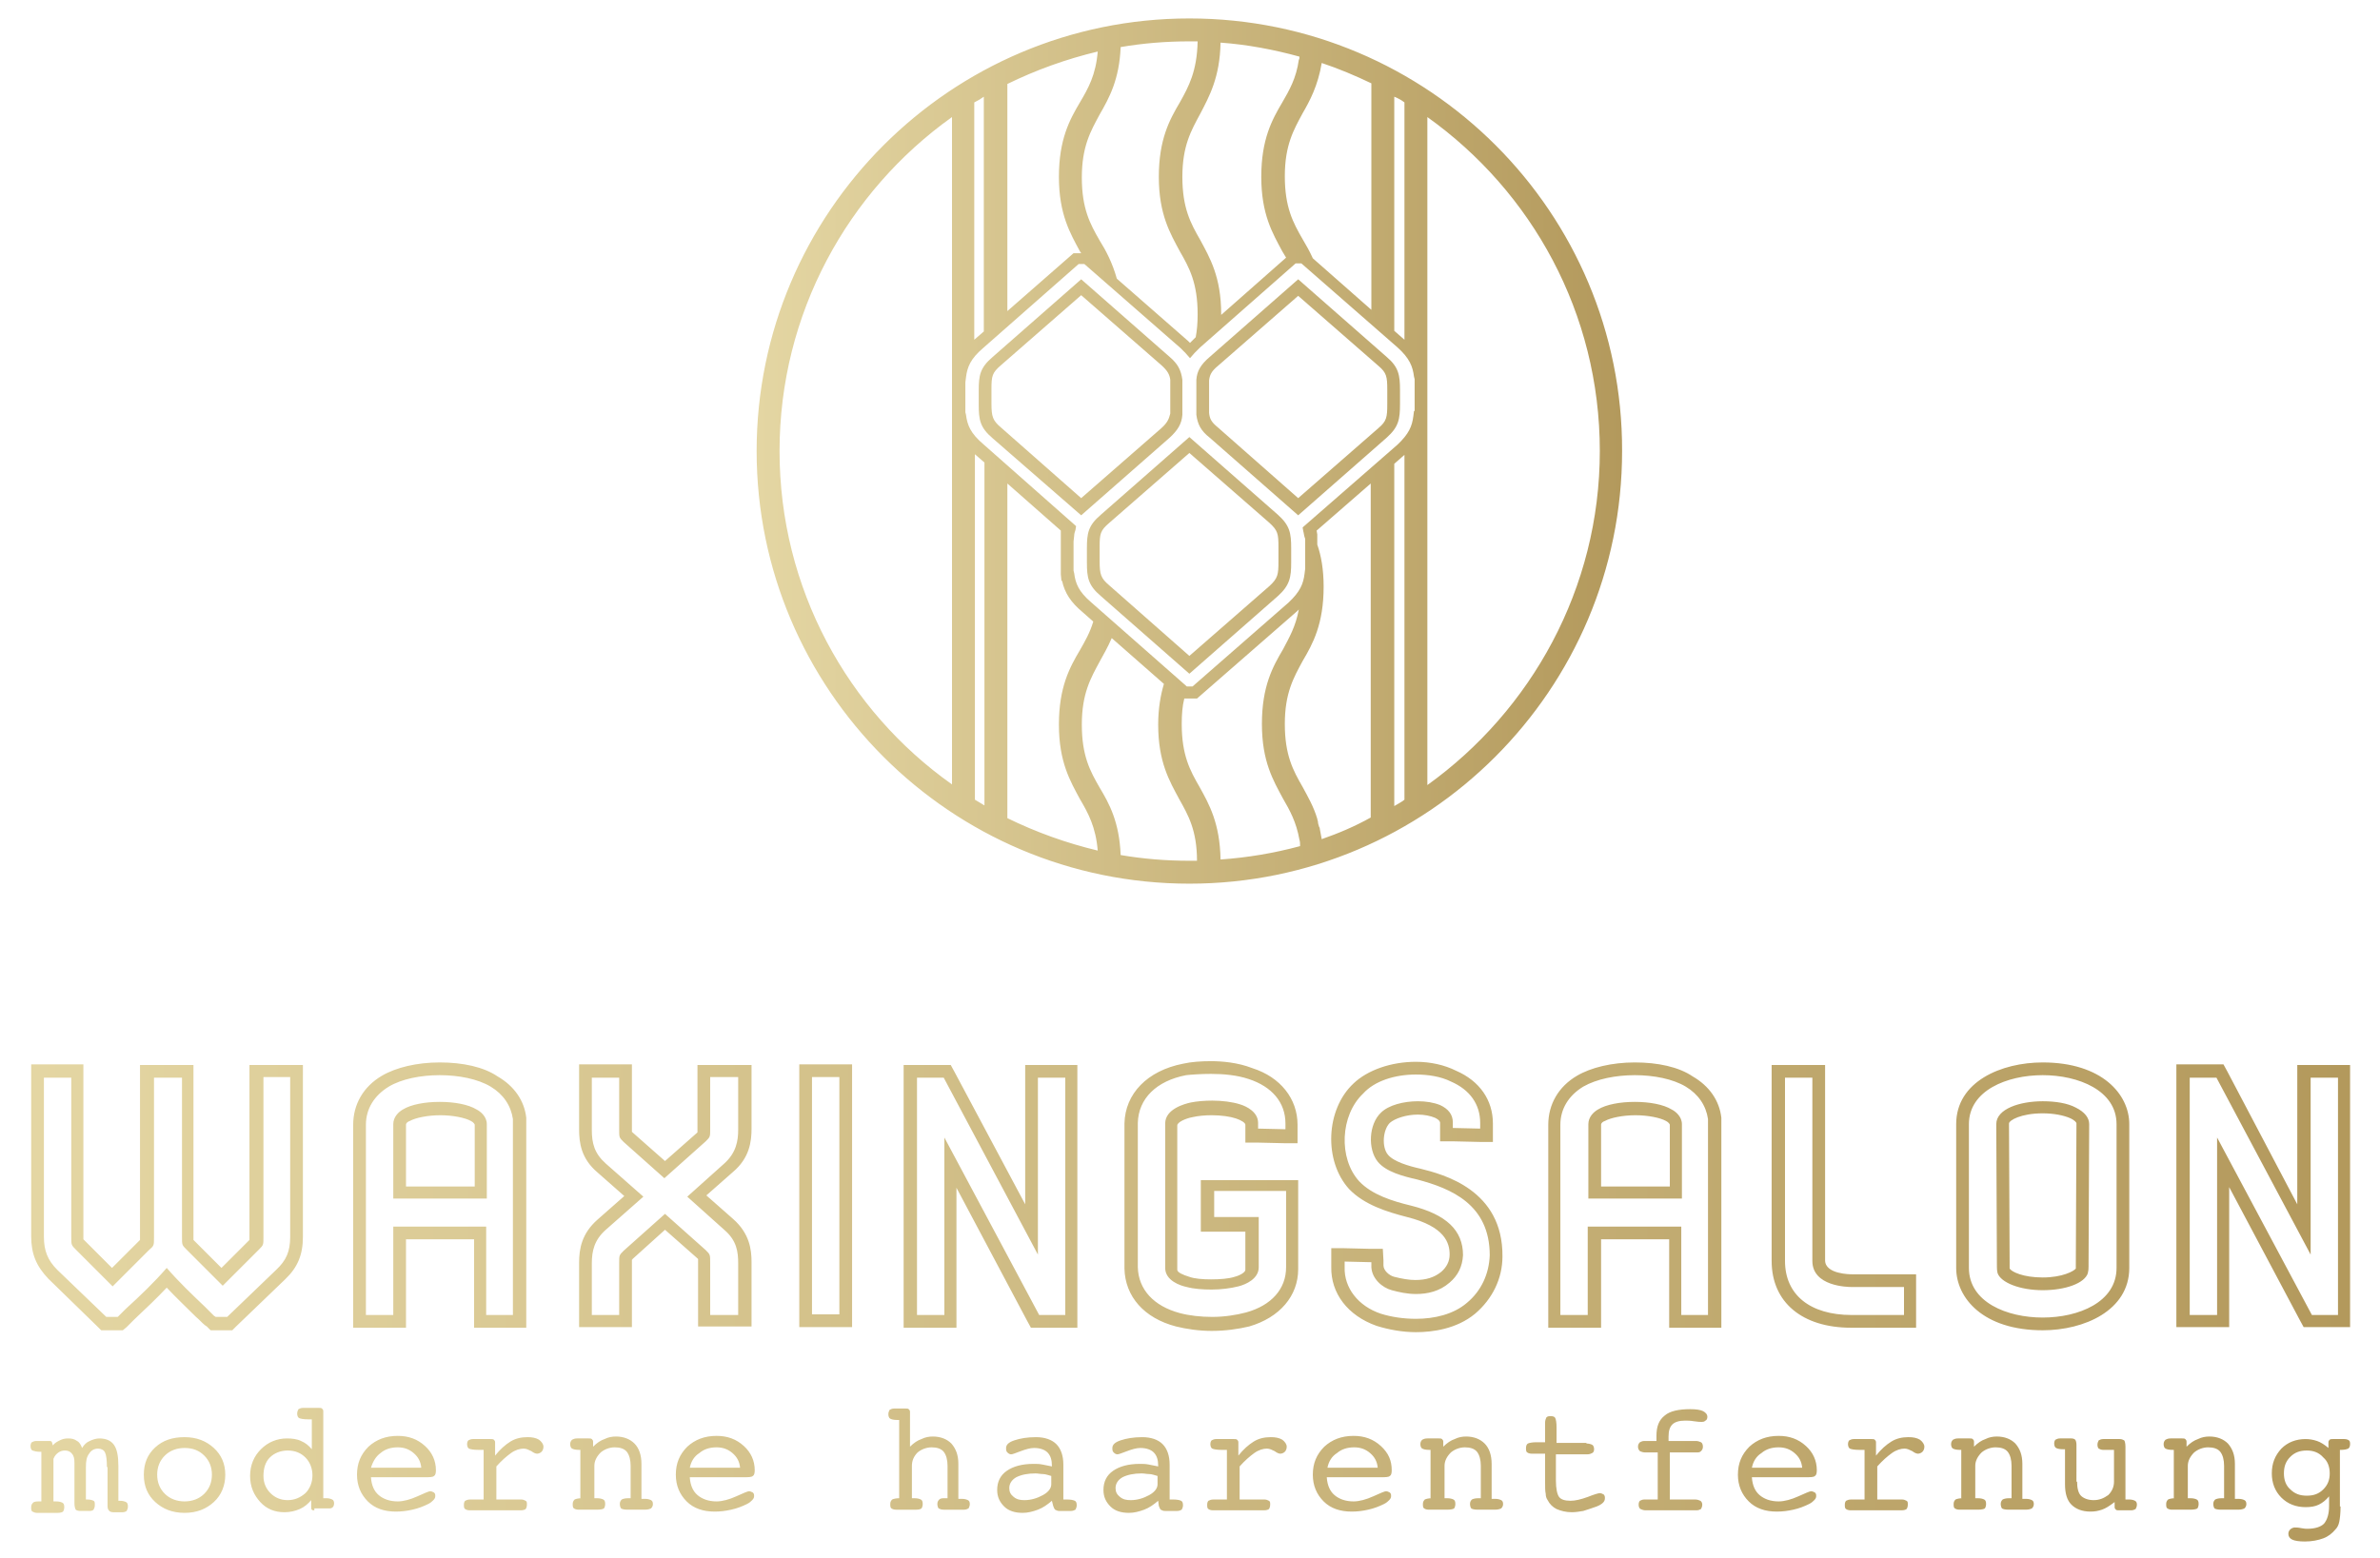 <?xml version="1.0" encoding="utf-8"?>
<!-- Generator: Adobe Illustrator 22.0.1, SVG Export Plug-In . SVG Version: 6.00 Build 0)  -->
<svg version="1.1" id="Ebene_1" xmlns="http://www.w3.org/2000/svg" xmlns:xlink="http://www.w3.org/1999/xlink" x="0px" y="0px"
	 viewBox="0 0 374 244.9" style="enable-background:new 0 0 374 244.9;" xml:space="preserve">
<style type="text/css">
	.st0{fill:url(#SVGID_1_);}
	.st1{fill:url(#SVGID_2_);}
	.st2{fill:none;}
	.st3{fill:url(#SVGID_3_);}
	.st4{fill:url(#SVGID_4_);}
	.st5{fill:url(#SVGID_5_);}
	.st6{fill:url(#SVGID_6_);}
</style>
<g>
	<g>
		<linearGradient id="SVGID_1_" gradientUnits="userSpaceOnUse" x1="4.896" y1="187.992" x2="369.35" y2="187.992">
			<stop  offset="0" style="stop-color:#E4D6A3"/>
			<stop  offset="1" style="stop-color:#B3995C"/>
		</linearGradient>
		<path class="st0" d="M190.3,168.8c2,0,4.1,0.2,5.9,0.8c3.7,1.2,5.8,3.7,5.8,7v0.9l-4.3-0.1v-0.9c0-1.7-1.8-2.6-2.8-2.9
			c-1.2-0.4-2.9-0.6-4.4-0.6c-1.2,0-2.4,0.1-3.4,0.3c-0.9,0.2-4,1-4,3.3v22.7c0,2,2.4,2.8,3.4,3c1.1,0.3,2.5,0.4,3.9,0.4
			c1.5,0,3-0.2,4.2-0.5c1.2-0.3,3.2-1.2,3.2-3v-7.9h-7v-4.1h11.3v12c0,3.4-2.3,6-6.3,7.1c-1.5,0.4-3.4,0.7-5.3,0.7
			c-1.8,0-3.6-0.2-5.1-0.6c-4.1-1.1-6.5-3.7-6.6-7.2v-22.7c0.1-3.8,2.9-6.6,7.6-7.5C187.3,168.9,188.8,168.8,190.3,168.8
			 M222.5,168.9c1.9,0,3.9,0.3,5.5,1.1c3,1.3,4.6,3.6,4.6,6.5l0,0.9l-4.3-0.1l0-0.9c0-1.2-0.7-2.1-2-2.7c-1-0.4-2.2-0.6-3.5-0.6
			c-2.2,0-4.6,0.6-5.8,1.8c-1.9,1.8-2.1,5.7-0.5,7.7c1.3,1.6,4,2.3,6.2,2.8c5.3,1.4,11.4,3.9,11.4,11.9c-0.1,2.9-1.3,5.6-3.6,7.5
			c-2.1,1.8-5.1,2.5-8,2.5c-2,0-3.9-0.3-5.5-0.8c-3.6-1.2-5.8-4.1-5.7-7.3l0-0.9l4.2,0.1l0,0.8c0.1,1.8,1.7,3.2,3.2,3.6
			c1.1,0.3,2.4,0.6,3.8,0.6c1.8,0,3.7-0.4,5.3-1.8c1.3-1.1,2-2.5,2.1-4.3c0-3.9-2.6-6.4-8.2-7.8c-2.9-0.7-6.1-1.7-8.1-3.8
			c-3.3-3.6-3-10.4,0.6-13.8C216,169.9,219.2,168.9,222.5,168.9 M321,169c5.6,0,11.6,2.4,11.6,7.7v22.6c0,5.4-6,7.8-11.6,7.8
			s-11.6-2.4-11.6-7.8v-22.6C309.4,171.4,315.4,169,321,169 M321,202.8c3.6,0,6.6-1.1,7.1-2.7l0-0.1c0,0,0,0,0,0l0,0c0,0,0,0,0,0
			c0,0,0.1-0.2,0.1-0.9v0l0.1-22.4c0-1-0.7-1.9-2.1-2.6c-1.3-0.7-3.2-1-5.2-1c-3.6,0-7.3,1.2-7.3,3.6l0.1,22.4c0,0.7,0.1,0.9,0.1,1
			C314.4,201.6,317.4,202.8,321,202.8 M256.9,169c3,0,6,0.6,8,1.8c2,1.2,3.2,3,3.5,5.1h0v30.8h-4.2v-13.9h-14.7v13.9h-4.3v-29.9
			c0-2.5,1.3-4.6,3.6-6C250.9,169.6,253.9,169,256.9,169 M249.6,188.4h14.7v-11.7c0-1.2-1-2-1.6-2.3c-1.3-0.8-3.5-1.2-5.8-1.2
			c-2.3,0-4.5,0.4-5.8,1.2c-0.7,0.4-1.5,1.2-1.5,2.3V188.4 M69.1,169c3,0,6,0.6,8,1.8c2,1.2,3.2,3,3.5,5.1h0v30.8h-4.2v-13.9H61.8
			v13.9h-4.3v-29.9c0-2.5,1.3-4.6,3.6-6C63.1,169.6,66.1,169,69.1,169 M61.8,188.4h14.7v-11.7c0-1.2-1-2-1.6-2.3
			c-1.3-0.8-3.5-1.2-5.8-1.2c-2.3,0-4.5,0.4-5.8,1.2c-0.7,0.4-1.5,1.2-1.5,2.3V188.4 M131.9,169.3v37.3h-4.3v-37.3H131.9
			 M367.4,169.4v37.3h-4.1l-14.9-27.9v27.9h-4.3v-37.3h4.2l14.8,27.8v-27.8H367.4 M284.8,169.4v28.8c0,4,5.5,4.1,6.2,4.1h8.2v4.4
			H291c-6.6,0-10.5-3.2-10.5-8.5v-28.8H284.8 M167.4,169.4v37.3h-4.1l-14.9-27.9v27.9h-4.3v-37.3h4.2l14.8,27.8v-27.8H167.4
			 M116,169.4v8.2c0,1.7-0.3,3.6-2.2,5.3l-5.8,5.2l5.8,5.2c2,1.7,2.2,3.5,2.2,5.3v8.1h-4.4v-8.2c0-1.3,0-1.3-0.7-2l-6.4-5.7
			l-6.5,5.8c-0.7,0.7-0.7,0.7-0.7,1.9v8.2h-4.3v-8.1c0-2,0.4-3.7,2.2-5.3l5.9-5.2l-5.9-5.2c-1.8-1.6-2.2-3.2-2.2-5.3v-8.2h4.3v8.2
			c0,1.2,0,1.2,0.7,1.9l6.4,5.7l6.5-5.8c0.7-0.7,0.7-0.7,0.7-1.9v-8.2H116 M45.6,169.4v25c0,2.3-0.6,3.7-2.2,5.2l-7.7,7.4h-1.8
			l-0.3-0.2c-0.5-0.5-0.9-0.9-1.4-1.4c-2-1.9-4.1-3.9-6-6.1c-2,2.3-4.2,4.4-6.5,6.5l-1.2,1.2h-1.8L9,199.6c-1.5-1.5-2.1-3-2.1-5.2
			v-25h4.3v25.1c0,1.2,0,1.2,0.8,2l5.7,5.7l5.7-5.7c0.8-0.7,0.8-0.7,0.8-2v-25.1h4.4v25c0,1.3,0,1.3,0.7,2l5.7,5.7l5.7-5.7
			c0.7-0.7,0.7-0.7,0.7-2v-25.1H45.6 M190.3,166.8c-1.5,0-3.1,0.1-4.4,0.4c-5.6,1.1-9.1,4.7-9.2,9.4l0,22.8c0.1,4.4,3.1,7.8,8.1,9.1
			c1.6,0.4,3.6,0.7,5.6,0.7c2.2,0,4.2-0.3,5.9-0.7c4.8-1.4,7.7-4.8,7.7-9v-12v-2h-2h-11.3h-2v2v4.1v2h2h5v6c0,0.4-0.9,0.9-1.7,1.1
			c-0.9,0.3-2.3,0.4-3.7,0.4c-1.3,0-2.6-0.1-3.4-0.4l0,0l0,0c-1-0.3-1.9-0.7-1.9-1.1v-22.7c0-0.5,1.3-1.1,2.4-1.3
			c0.9-0.2,1.9-0.3,3-0.3c1.5,0,2.9,0.2,3.8,0.5c0.9,0.3,1.5,0.7,1.5,1v0.9v1.9l1.9,0l4.3,0.1l2,0v-2v-0.9c0-4.1-2.7-7.5-7.1-8.9
			C194.5,167,192,166.8,190.3,166.8L190.3,166.8z M222.5,166.9c-3.9,0-7.6,1.3-9.8,3.4c-4.4,4.1-4.7,12.2-0.7,16.6
			c2.4,2.5,6,3.6,9.1,4.4c6,1.5,6.7,4.1,6.7,5.9c0,1.1-0.5,2-1.3,2.7c-1.1,0.9-2.4,1.3-4.1,1.3c-1,0-2.1-0.2-3.3-0.5
			c-0.8-0.2-1.7-1-1.7-1.8l0-0.8l-0.1-1.8l-1.9,0l-4.2-0.1l-2,0l0,2l0,0.9c-0.1,4.2,2.6,7.7,7.1,9.3c1.9,0.6,4.1,1,6.2,1
			c2.6,0,6.4-0.5,9.3-2.9c2.7-2.3,4.3-5.5,4.3-9c0.1-10.5-9.3-12.9-12.9-13.8c-1.8-0.4-4.2-1.1-5.1-2.2c-1-1.2-0.8-3.9,0.3-5
			c0.8-0.7,2.6-1.3,4.4-1.3c1,0,2,0.2,2.7,0.5c0.8,0.4,0.8,0.7,0.8,0.8l0,0.9l0,2l2,0l4.3,0.1l2,0l0-2l0-0.9c0-3.7-2.1-6.7-5.8-8.3
			C227,167.4,224.8,166.9,222.5,166.9L222.5,166.9z M321,167c-6.5,0-13.6,3-13.6,9.7v22.6c0,4.7,4.2,9.8,13.6,9.8
			c6.5,0,13.6-3.1,13.6-9.8v-22.6C334.6,172,330.3,167,321,167L321,167z M315.8,199.4c0-0.1,0-0.2,0-0.4l-0.1-22.4
			c0-0.5,1.9-1.6,5.3-1.6c1.7,0,3.3,0.3,4.4,0.8c0.6,0.3,0.9,0.6,0.9,0.8l-0.1,22.4c0,0.2,0,0.3,0,0.4c-0.3,0.4-2.1,1.4-5.2,1.4
			C317.9,200.8,316.1,199.9,315.8,199.4L315.8,199.4z M256.9,167L256.9,167c-3.6,0-6.9,0.8-9.1,2.1c-2.9,1.7-4.5,4.5-4.5,7.7v29.9v2
			h2h4.3h2v-2v-11.9h10.7v11.9v2h2h4.2h2v-2v-30.8v-0.1l0-0.1c-0.3-2.7-1.9-5-4.5-6.5C263.8,167.7,260.5,167,256.9,167L256.9,167z
			 M251.6,186.5v-9.7c0-0.3,0.3-0.5,0.6-0.6c0.9-0.5,2.8-0.9,4.8-0.9c2,0,3.9,0.4,4.8,0.9c0.4,0.2,0.6,0.5,0.6,0.6v9.7H251.6
			L251.6,186.5z M69.1,167L69.1,167c-3.6,0-6.9,0.8-9.1,2.1c-2.9,1.7-4.5,4.5-4.5,7.7v29.9v2h2h4.3h2v-2v-11.9h10.7v11.9v2h2h4.2h2
			v-2v-30.8v-0.1l0-0.1c-0.3-2.7-1.9-5-4.5-6.5C76,167.7,72.7,167,69.1,167L69.1,167z M63.8,186.5v-9.7c0-0.3,0.3-0.5,0.6-0.6
			c0.9-0.5,2.8-0.9,4.8-0.9c2,0,3.9,0.4,4.8,0.9c0.4,0.2,0.6,0.5,0.6,0.6v9.7H63.8L63.8,186.5z M133.9,167.3h-2h-4.3h-2v2v37.3v2h2
			h4.3h2v-2v-37.3V167.3L133.9,167.3z M369.3,167.4h-2h-4.3h-2v2v19.9L350,168.4l-0.6-1.1h-1.2h-4.2h-2v2v37.3v2h2h4.3h2v-2v-20
			l11.1,20.9l0.6,1.1h1.2h4.1h2v-2v-37.3V167.4L369.3,167.4z M286.8,167.4h-2h-4.4h-2v2v28.8c0,6.5,4.8,10.5,12.5,10.5h8.2h2v-2
			v-4.4v-2h-2H291c-0.2,0-4.2,0-4.2-2.2v-28.8V167.4L286.8,167.4z M169.4,167.4h-2h-4.3h-2v2v19.9l-11.1-20.8l-0.6-1.1h-1.2h-4.2h-2
			v2v37.3v2h2h4.3h2v-2v-20l11.1,20.9l0.6,1.1h1.2h4.1h2v-2v-37.3V167.4L169.4,167.4z M118,167.4h-2h-4.4h-2v2v8.2
			c0,0.1,0,0.3,0,0.4c0,0,0,0,0,0l-5.1,4.5l-5.1-4.5c0,0-0.1-0.1-0.1-0.1c0-0.1,0-0.3,0-0.4v-8.2v-2h-2h-4.3h-2v2v8.2
			c0,2.1,0.3,4.6,2.9,6.8l4.2,3.7l-4.2,3.7c-2.5,2.2-2.9,4.6-2.9,6.8v8.1v2h2h4.3h2v-2v-8.2c0-0.1,0-0.3,0-0.4c0,0,0.1,0,0.1-0.1
			l5.1-4.6l5.1,4.5c0,0,0.1,0.1,0.1,0.1c0,0.1,0,0.3,0,0.4v8.2v2h2h4.4h2v-2v-8.1c0-2-0.3-4.5-2.9-6.8l-4.2-3.7l4.2-3.7
			c2.6-2.2,2.9-4.8,2.9-6.8v-8.2V167.4L118,167.4z M47.6,167.4h-2h-4.4h-2v2v25.1c0,0.1,0,0.3,0,0.4c0,0-0.1,0.1-0.1,0.1l-4.3,4.3
			l-4.3-4.3c0,0-0.1-0.1-0.1-0.1c0-0.1,0-0.3,0-0.5v-25v-2h-2h-4.4h-2v2v25.1c0,0.1,0,0.3,0,0.4c0,0-0.1,0.1-0.1,0.1l0,0l0,0
			l-4.3,4.3l-4.3-4.3c0,0-0.1-0.1-0.2-0.2c0-0.1,0-0.3,0-0.4v-25.1v-2h-2H6.9h-2v2v25c0,2.8,0.8,4.7,2.7,6.7l7.7,7.5l0.6,0.6h0.8
			h1.8h0.8l0.6-0.5l1.2-1.2c1.8-1.7,3.5-3.3,5.1-5c1.5,1.6,3.1,3.1,4.6,4.6c0.5,0.4,0.9,0.9,1.4,1.3l0.3,0.2l0.6,0.6h0.8h1.8h0.8
			l0.6-0.6l7.7-7.4c2-1.9,2.8-3.9,2.8-6.7v-25V167.4L47.6,167.4z"/>
	</g>
	<linearGradient id="SVGID_2_" gradientUnits="userSpaceOnUse" x1="4.83" y1="231.869" x2="369.415" y2="231.869">
		<stop  offset="0" style="stop-color:#E4D6A3"/>
		<stop  offset="1" style="stop-color:#B3995C"/>
	</linearGradient>
	<path class="st1" d="M16.8,230.6c0-1.1-0.1-1.9-0.3-2.3c-0.2-0.4-0.6-0.6-1.1-0.6c-0.6,0-1.1,0.3-1.4,0.8c-0.4,0.5-0.5,1.2-0.5,2.1
		v5.1h0.2c0.5,0,0.8,0.1,1,0.2c0.2,0.1,0.2,0.3,0.2,0.7c0,0.3-0.1,0.5-0.2,0.7c-0.1,0.1-0.3,0.2-0.6,0.2h-1.5
		c-0.3,0-0.6-0.1-0.7-0.2c-0.1-0.2-0.2-0.5-0.2-1v-0.4v-5.1v-0.9c0-0.6-0.1-1.1-0.4-1.4c-0.3-0.4-0.7-0.5-1.1-0.5
		c-0.4,0-0.7,0.1-1,0.3c-0.3,0.2-0.6,0.5-0.8,1v6.7h0.4c0.5,0,0.8,0.1,1,0.2c0.2,0.1,0.3,0.3,0.3,0.7c0,0.3-0.1,0.6-0.2,0.7
		c-0.1,0.1-0.4,0.2-0.8,0.2H5.8c-0.3,0-0.5-0.1-0.7-0.2c-0.2-0.1-0.2-0.4-0.2-0.7c0-0.3,0.1-0.5,0.3-0.7s0.6-0.2,1.1-0.2h0.2v-7.8
		H6.3c-0.6,0-0.9-0.1-1.2-0.2c-0.2-0.1-0.3-0.4-0.3-0.7c0-0.3,0.1-0.5,0.2-0.6c0.2-0.1,0.4-0.2,0.7-0.2h1.9c0.3,0,0.4,0,0.5,0.1
		c0.1,0.1,0.1,0.3,0.2,0.6c0.3-0.4,0.7-0.6,1.1-0.8c0.4-0.2,0.8-0.3,1.3-0.3c0.6,0,1,0.1,1.4,0.4c0.4,0.2,0.6,0.6,0.8,1.1
		c0.3-0.5,0.7-0.9,1.2-1.1c0.4-0.2,1-0.4,1.5-0.4c1,0,1.8,0.3,2.3,1c0.5,0.7,0.7,1.8,0.7,3.3v5.5h0.2c0.5,0,0.8,0.1,1,0.2
		c0.2,0.1,0.3,0.3,0.3,0.7c0,0.3-0.1,0.5-0.2,0.7c-0.1,0.1-0.4,0.2-0.6,0.2h-1.5c-0.3,0-0.6-0.1-0.7-0.3c-0.2-0.2-0.2-0.5-0.2-0.9
		V230.6z M35.4,231.8c0,1.7-0.6,3.2-1.8,4.3s-2.7,1.7-4.6,1.7c-1.9,0-3.4-0.6-4.6-1.7c-1.2-1.1-1.8-2.5-1.8-4.3s0.6-3.2,1.8-4.3
		c1.2-1.1,2.7-1.6,4.6-1.6c1.9,0,3.4,0.6,4.6,1.7S35.4,230.1,35.4,231.8z M29,236c1.2,0,2.3-0.4,3.1-1.2c0.8-0.8,1.2-1.8,1.2-3
		c0-1.2-0.4-2.2-1.2-3c-0.8-0.8-1.8-1.2-3.1-1.2c-1.2,0-2.3,0.4-3.1,1.2c-0.8,0.8-1.2,1.8-1.2,3c0,1.2,0.4,2.2,1.2,3
		C26.7,235.6,27.8,236,29,236z M49.4,237.4c-0.2,0-0.3,0-0.4-0.1c-0.1-0.1-0.1-0.2-0.1-0.5v-1c-0.5,0.6-1.1,1.1-1.8,1.4
		c-0.7,0.3-1.5,0.5-2.4,0.5c-1.5,0-2.8-0.5-3.8-1.6c-1-1.1-1.6-2.4-1.6-4.1c0-1.7,0.6-3.1,1.7-4.2c1.1-1.1,2.5-1.7,4.1-1.7
		c0.8,0,1.6,0.1,2.2,0.4c0.7,0.3,1.2,0.7,1.7,1.3v-4.7h-0.6c-0.7,0-1.2-0.1-1.4-0.2c-0.2-0.1-0.3-0.4-0.3-0.7c0-0.3,0.1-0.5,0.2-0.7
		c0.2-0.1,0.4-0.2,0.7-0.2h2.5c0.2,0,0.4,0,0.5,0.1c0.1,0.1,0.2,0.2,0.2,0.4v13.7h0.5c0.4,0,0.7,0.1,0.9,0.2s0.3,0.3,0.3,0.6
		c0,0.3-0.1,0.5-0.2,0.6c-0.2,0.2-0.4,0.2-0.6,0.2H49.4z M41.4,232c0,1.1,0.4,2,1.1,2.7c0.7,0.7,1.6,1.1,2.7,1.1
		c1.1,0,2-0.4,2.8-1.1c0.7-0.7,1.1-1.7,1.1-2.8c0-1.1-0.4-2.1-1.1-2.8c-0.7-0.7-1.6-1.1-2.8-1.1c-1.1,0-2.1,0.4-2.8,1.1
		C41.7,229.8,41.4,230.8,41.4,232z M58.3,232.3c0.1,1.2,0.5,2.1,1.2,2.7c0.7,0.6,1.7,1,3,1c0.9,0,2-0.3,3.1-0.8
		c1.1-0.5,1.8-0.8,2-0.8c0.2,0,0.4,0.1,0.6,0.2c0.2,0.2,0.2,0.3,0.2,0.6c0,0.2-0.1,0.4-0.3,0.6c-0.2,0.2-0.4,0.4-0.8,0.6
		c-0.8,0.4-1.6,0.7-2.5,0.9c-0.9,0.2-1.7,0.3-2.6,0.3c-1.8,0-3.3-0.5-4.4-1.6c-1.1-1.1-1.7-2.5-1.7-4.2c0-1.8,0.6-3.2,1.8-4.4
		c1.2-1.1,2.7-1.7,4.6-1.7c1.7,0,3.1,0.5,4.3,1.6c1.1,1,1.7,2.3,1.7,3.8c0,0.5-0.1,0.8-0.3,0.9c-0.2,0.2-0.7,0.2-1.6,0.2h-0.2H58.3z
		 M58.3,230.7h7.9c-0.1-1-0.5-1.7-1.2-2.3c-0.7-0.6-1.5-0.9-2.5-0.9c-1.1,0-2,0.3-2.7,0.9C59.1,228.9,58.6,229.7,58.3,230.7z
		 M77.9,235.7h4c0.3,0,0.5,0.1,0.7,0.2c0.2,0.1,0.2,0.3,0.2,0.6c0,0.3-0.1,0.6-0.2,0.7c-0.1,0.1-0.4,0.2-0.8,0.2h-8
		c-0.3,0-0.6-0.1-0.7-0.2c-0.2-0.1-0.2-0.4-0.2-0.7c0-0.3,0.1-0.5,0.2-0.6c0.2-0.1,0.4-0.2,0.8-0.2h2.1v-7.8h-0.8
		c-0.8,0-1.3-0.1-1.5-0.2c-0.2-0.1-0.3-0.4-0.3-0.7c0-0.3,0.1-0.5,0.2-0.6c0.2-0.1,0.4-0.2,0.7-0.2h2.8c0.2,0,0.4,0,0.5,0.1
		s0.2,0.2,0.2,0.4v2.1c0.8-1,1.6-1.7,2.4-2.2c0.8-0.5,1.7-0.7,2.7-0.7c0.7,0,1.3,0.1,1.8,0.4c0.4,0.3,0.7,0.7,0.7,1.1
		c0,0.3-0.1,0.6-0.3,0.8c-0.2,0.2-0.5,0.3-0.7,0.3c-0.2,0-0.5-0.1-0.9-0.4c-0.4-0.2-0.8-0.4-1.2-0.4c-0.6,0-1.3,0.2-2,0.7
		c-0.7,0.5-1.5,1.2-2.3,2.1V235.7z M91.2,235.7v-7.8H91c-0.6,0-0.9-0.1-1.1-0.2c-0.2-0.1-0.3-0.4-0.3-0.7c0-0.3,0.1-0.5,0.3-0.7
		c0.2-0.1,0.4-0.2,0.8-0.2h0.6h1.2c0.2,0,0.4,0,0.5,0.1c0.1,0.1,0.2,0.2,0.2,0.4v0.8c0.6-0.6,1.2-1,1.8-1.2c0.6-0.3,1.2-0.4,1.8-0.4
		c1.2,0,2.2,0.4,2.9,1.1s1.1,1.8,1.1,3.2v5.5h0.6c0.4,0,0.7,0.1,0.9,0.2c0.2,0.1,0.3,0.3,0.3,0.6c0,0.3-0.1,0.5-0.3,0.7
		c-0.2,0.1-0.5,0.2-1,0.2h-2.7c-0.5,0-0.9-0.1-1-0.2c-0.1-0.1-0.2-0.4-0.2-0.7c0-0.3,0.1-0.5,0.3-0.7c0.2-0.1,0.5-0.2,1-0.2h0.4
		v-5.1c0-0.9-0.2-1.7-0.6-2.2c-0.4-0.5-1.1-0.7-1.9-0.7c-0.8,0-1.6,0.3-2.2,0.8c-0.6,0.6-1,1.3-1,2.1v5.1h0.4c0.5,0,0.8,0.1,1,0.2
		c0.2,0.1,0.3,0.3,0.3,0.7c0,0.3-0.1,0.6-0.2,0.7c-0.1,0.1-0.5,0.2-1.1,0.2h-2.2h-0.7c-0.3,0-0.6-0.1-0.7-0.2
		c-0.2-0.1-0.2-0.4-0.2-0.7c0-0.3,0.1-0.5,0.3-0.7c0.2-0.1,0.6-0.2,1.1-0.2H91.2z M108.4,232.3c0.1,1.2,0.5,2.1,1.2,2.7
		c0.7,0.6,1.7,1,3,1c0.9,0,2-0.3,3.1-0.8c1.1-0.5,1.8-0.8,2-0.8c0.2,0,0.4,0.1,0.6,0.2c0.2,0.2,0.2,0.3,0.2,0.6
		c0,0.2-0.1,0.4-0.3,0.6c-0.2,0.2-0.4,0.4-0.8,0.6c-0.8,0.4-1.6,0.7-2.5,0.9c-0.9,0.2-1.7,0.3-2.6,0.3c-1.8,0-3.3-0.5-4.4-1.6
		c-1.1-1.1-1.7-2.5-1.7-4.2c0-1.8,0.6-3.2,1.8-4.4c1.2-1.1,2.7-1.7,4.6-1.7c1.7,0,3.1,0.5,4.3,1.6c1.1,1,1.7,2.3,1.7,3.8
		c0,0.5-0.1,0.8-0.3,0.9c-0.2,0.2-0.7,0.2-1.6,0.2h-0.2H108.4z M108.4,230.7h7.9c-0.1-1-0.5-1.7-1.2-2.3s-1.5-0.9-2.5-0.9
		c-1.1,0-2,0.3-2.7,0.9C109.1,228.9,108.6,229.7,108.4,230.7z M141.3,235.7v-12.5H141c-0.6,0-0.9-0.1-1.1-0.2
		c-0.2-0.1-0.3-0.4-0.3-0.7c0-0.3,0.1-0.5,0.2-0.7c0.2-0.1,0.4-0.2,0.7-0.2h1.8c0.2,0,0.4,0,0.5,0.1c0.1,0.1,0.2,0.2,0.2,0.4v5.5
		c0.6-0.6,1.2-1,1.8-1.2c0.6-0.3,1.2-0.4,1.8-0.4c1.2,0,2.2,0.4,2.9,1.1c0.7,0.8,1.1,1.8,1.1,3.2v5.5h0.6c0.4,0,0.7,0.1,0.9,0.2
		s0.3,0.3,0.3,0.6c0,0.3-0.1,0.5-0.2,0.7c-0.2,0.1-0.4,0.2-0.7,0.2h-3.2c-0.4,0-0.6-0.1-0.8-0.2c-0.1-0.1-0.2-0.4-0.2-0.7
		c0-0.3,0.1-0.5,0.3-0.7s0.5-0.2,0.9-0.2h0.4v-5.1c0-0.9-0.2-1.7-0.6-2.2c-0.4-0.5-1.1-0.7-1.9-0.7c-0.8,0-1.6,0.3-2.2,0.8
		c-0.6,0.6-0.9,1.3-0.9,2.1v5.1h0.4c0.5,0,0.8,0.1,1,0.2c0.2,0.1,0.3,0.3,0.3,0.7c0,0.3-0.1,0.6-0.2,0.7c-0.1,0.1-0.4,0.2-0.8,0.2
		h-3.2c-0.3,0-0.6-0.1-0.7-0.2c-0.2-0.1-0.2-0.4-0.2-0.7c0-0.3,0.1-0.5,0.3-0.7c0.2-0.1,0.6-0.2,1.1-0.2H141.3z M165.3,235.9
		c-0.7,0.6-1.4,1.1-2.2,1.4c-0.8,0.3-1.6,0.5-2.4,0.5c-1.2,0-2.2-0.3-2.9-1c-0.7-0.7-1.1-1.5-1.1-2.6c0-1.3,0.5-2.3,1.5-3
		c1-0.7,2.4-1.1,4.2-1.1c0.5,0,0.9,0,1.4,0.1c0.5,0.1,1,0.2,1.5,0.3v-0.1c0-0.9-0.2-1.6-0.7-2.1c-0.4-0.4-1.1-0.7-2.1-0.7
		c-0.6,0-1.3,0.2-2.1,0.5c-0.8,0.3-1.3,0.5-1.5,0.5c-0.2,0-0.4-0.1-0.6-0.3c-0.2-0.2-0.2-0.4-0.2-0.7c0-0.5,0.4-0.9,1.3-1.2
		c0.9-0.3,2-0.5,3.4-0.5c1.4,0,2.5,0.4,3.2,1.1c0.7,0.7,1.1,1.8,1.1,3.2v5.5h0.6c0.6,0,1,0.1,1.2,0.2c0.2,0.1,0.3,0.3,0.3,0.7
		c0,0.3-0.1,0.5-0.2,0.7c-0.2,0.1-0.4,0.2-0.7,0.2h-1.9c-0.2,0-0.4-0.1-0.6-0.2c-0.1-0.1-0.2-0.3-0.3-0.6L165.3,235.9z M165.2,232
		c-0.4-0.1-0.9-0.3-1.3-0.3s-0.8-0.1-1.2-0.1c-1.2,0-2.2,0.2-3,0.6c-0.7,0.4-1.1,1-1.1,1.7c0,0.6,0.2,1,0.7,1.4
		c0.5,0.4,1,0.5,1.7,0.5c1,0,2-0.3,2.9-0.8c0.9-0.5,1.3-1.1,1.3-1.7V232z M182,235.9c-0.7,0.6-1.4,1.1-2.2,1.4
		c-0.8,0.3-1.6,0.5-2.4,0.5c-1.2,0-2.2-0.3-2.9-1c-0.7-0.7-1.1-1.5-1.1-2.6c0-1.3,0.5-2.3,1.5-3c1-0.7,2.4-1.1,4.2-1.1
		c0.5,0,0.9,0,1.4,0.1c0.5,0.1,1,0.2,1.5,0.3v-0.1c0-0.9-0.2-1.6-0.7-2.1c-0.4-0.4-1.1-0.7-2.1-0.7c-0.6,0-1.3,0.2-2.1,0.5
		c-0.8,0.3-1.3,0.5-1.5,0.5c-0.2,0-0.4-0.1-0.6-0.3c-0.2-0.2-0.2-0.4-0.2-0.7c0-0.5,0.4-0.9,1.3-1.2c0.9-0.3,2-0.5,3.4-0.5
		c1.4,0,2.5,0.4,3.2,1.1c0.7,0.7,1.1,1.8,1.1,3.2v5.5h0.6c0.6,0,1,0.1,1.2,0.2c0.2,0.1,0.3,0.3,0.3,0.7c0,0.3-0.1,0.5-0.2,0.7
		c-0.2,0.1-0.4,0.2-0.7,0.2H183c-0.2,0-0.4-0.1-0.6-0.2c-0.1-0.1-0.2-0.3-0.3-0.6L182,235.9z M181.9,232c-0.4-0.1-0.9-0.3-1.3-0.3
		s-0.8-0.1-1.2-0.1c-1.2,0-2.2,0.2-3,0.6c-0.7,0.4-1.1,1-1.1,1.7c0,0.6,0.2,1,0.7,1.4c0.5,0.4,1,0.5,1.7,0.5c1,0,2-0.3,2.9-0.8
		c0.9-0.5,1.3-1.1,1.3-1.7V232z M194.7,235.7h4c0.3,0,0.5,0.1,0.7,0.2s0.2,0.3,0.2,0.6c0,0.3-0.1,0.6-0.2,0.7
		c-0.1,0.1-0.4,0.2-0.8,0.2h-8c-0.3,0-0.6-0.1-0.7-0.2c-0.2-0.1-0.2-0.4-0.2-0.7c0-0.3,0.1-0.5,0.2-0.6c0.2-0.1,0.4-0.2,0.8-0.2h2.1
		v-7.8h-0.8c-0.8,0-1.3-0.1-1.5-0.2c-0.2-0.1-0.3-0.4-0.3-0.7c0-0.3,0.1-0.5,0.2-0.6c0.2-0.1,0.4-0.2,0.7-0.2h2.8
		c0.2,0,0.4,0,0.5,0.1s0.2,0.2,0.2,0.4v2.1c0.8-1,1.6-1.7,2.4-2.2c0.8-0.5,1.7-0.7,2.7-0.7c0.7,0,1.3,0.1,1.8,0.4
		c0.4,0.3,0.7,0.7,0.7,1.1c0,0.3-0.1,0.6-0.3,0.8c-0.2,0.2-0.5,0.3-0.7,0.3c-0.2,0-0.5-0.1-0.9-0.4c-0.4-0.2-0.8-0.4-1.2-0.4
		c-0.6,0-1.3,0.2-2,0.7c-0.7,0.5-1.5,1.2-2.3,2.1V235.7z M208.5,232.3c0.1,1.2,0.5,2.1,1.2,2.7c0.7,0.6,1.7,1,3,1
		c0.9,0,2-0.3,3.1-0.8c1.1-0.5,1.8-0.8,2-0.8c0.2,0,0.4,0.1,0.6,0.2c0.2,0.2,0.2,0.3,0.2,0.6c0,0.2-0.1,0.4-0.3,0.6
		c-0.2,0.2-0.4,0.4-0.8,0.6c-0.8,0.4-1.6,0.7-2.5,0.9c-0.9,0.2-1.7,0.3-2.6,0.3c-1.8,0-3.3-0.5-4.4-1.6c-1.1-1.1-1.7-2.5-1.7-4.2
		c0-1.8,0.6-3.2,1.8-4.4c1.2-1.1,2.7-1.7,4.6-1.7c1.7,0,3.1,0.5,4.3,1.6s1.7,2.3,1.7,3.8c0,0.5-0.1,0.8-0.3,0.9
		c-0.2,0.2-0.7,0.2-1.6,0.2h-0.2H208.5z M208.6,230.7h7.9c-0.1-1-0.5-1.7-1.2-2.3c-0.7-0.6-1.5-0.9-2.5-0.9c-1.1,0-2,0.3-2.7,0.9
		C209.3,228.9,208.8,229.7,208.6,230.7z M224.8,235.7v-7.8h-0.2c-0.6,0-0.9-0.1-1.1-0.2c-0.2-0.1-0.3-0.4-0.3-0.7
		c0-0.3,0.1-0.5,0.3-0.7c0.2-0.1,0.4-0.2,0.8-0.2h0.6h1.2c0.2,0,0.4,0,0.5,0.1c0.1,0.1,0.2,0.2,0.2,0.4v0.8c0.6-0.6,1.2-1,1.8-1.2
		c0.6-0.3,1.2-0.4,1.8-0.4c1.2,0,2.2,0.4,2.9,1.1s1.1,1.8,1.1,3.2v5.5h0.6c0.4,0,0.7,0.1,0.9,0.2c0.2,0.1,0.3,0.3,0.3,0.6
		c0,0.3-0.1,0.5-0.3,0.7c-0.2,0.1-0.5,0.2-1,0.2h-2.7c-0.5,0-0.9-0.1-1-0.2c-0.1-0.1-0.2-0.4-0.2-0.7c0-0.3,0.1-0.5,0.3-0.7
		c0.2-0.1,0.5-0.2,1-0.2h0.4v-5.1c0-0.9-0.2-1.7-0.6-2.2c-0.4-0.5-1.1-0.7-1.9-0.7c-0.8,0-1.6,0.3-2.2,0.8c-0.6,0.6-1,1.3-1,2.1v5.1
		h0.4c0.5,0,0.8,0.1,1,0.2c0.2,0.1,0.3,0.3,0.3,0.7c0,0.3-0.1,0.6-0.2,0.7c-0.1,0.1-0.5,0.2-1.1,0.2h-2.2h-0.7
		c-0.3,0-0.6-0.1-0.7-0.2c-0.2-0.1-0.2-0.4-0.2-0.7c0-0.3,0.1-0.5,0.3-0.7c0.2-0.1,0.6-0.2,1.1-0.2H224.8z M249.3,226.9
		c0.4,0,0.7,0.1,0.9,0.2c0.2,0.1,0.3,0.4,0.3,0.7c0,0.3-0.1,0.5-0.3,0.6c-0.2,0.1-0.4,0.2-0.8,0.2h-4.9v4.1c0,1.3,0.2,2.2,0.5,2.6
		c0.3,0.4,0.9,0.6,1.8,0.6c0.7,0,1.6-0.2,2.7-0.6c1-0.4,1.7-0.6,1.9-0.6c0.2,0,0.4,0.1,0.6,0.2c0.2,0.2,0.2,0.4,0.2,0.6
		c0,0.3-0.1,0.5-0.3,0.7c-0.2,0.2-0.5,0.4-1,0.6c-0.8,0.3-1.5,0.5-2.1,0.7c-0.6,0.1-1.2,0.2-1.8,0.2c-0.9,0-1.7-0.2-2.4-0.5
		c-0.6-0.3-1.1-0.8-1.4-1.4c-0.2-0.3-0.3-0.6-0.3-1c-0.1-0.4-0.1-1-0.1-1.8v-0.4v-4.1h-2.1c-0.3,0-0.6-0.1-0.7-0.2
		c-0.2-0.1-0.2-0.4-0.2-0.7c0-0.3,0.1-0.6,0.3-0.7c0.2-0.1,0.7-0.2,1.3-0.2h1.4v-2.5v-0.6c0-0.3,0.1-0.6,0.2-0.8
		c0.2-0.2,0.4-0.2,0.7-0.2c0.4,0,0.6,0.1,0.7,0.3c0.1,0.2,0.2,0.7,0.2,1.4v2.5H249.3z M266.4,235.7c0.3,0,0.6,0.1,0.8,0.2
		c0.2,0.1,0.3,0.4,0.3,0.6c0,0.3-0.1,0.5-0.2,0.7c-0.2,0.1-0.4,0.2-0.7,0.2h-8c-0.3,0-0.6-0.1-0.8-0.2c-0.2-0.1-0.3-0.4-0.3-0.7
		c0-0.3,0.1-0.5,0.2-0.6c0.2-0.1,0.4-0.2,0.7-0.2h2.1v-7.4h-2c-0.3,0-0.6-0.1-0.8-0.2c-0.2-0.2-0.3-0.4-0.3-0.7
		c0-0.3,0.1-0.5,0.3-0.7c0.2-0.1,0.4-0.2,0.7-0.2h1.9v-0.8c0-1.5,0.4-2.5,1.3-3.2c0.8-0.7,2.2-1,4-1c0.9,0,1.6,0.1,2,0.3
		c0.4,0.2,0.7,0.5,0.7,0.9c0,0.3-0.1,0.5-0.3,0.6c-0.2,0.2-0.4,0.2-0.7,0.2c-0.1,0-0.5,0-1.1-0.1c-0.6-0.1-1-0.1-1.4-0.1
		c-0.9,0-1.6,0.2-2,0.6c-0.4,0.4-0.6,1-0.6,1.9v0.7h4.3c0.3,0,0.6,0.1,0.8,0.2c0.2,0.1,0.3,0.4,0.3,0.7c0,0.3-0.1,0.5-0.3,0.7
		c-0.2,0.2-0.4,0.2-0.7,0.2h-4.2v7.4H266.4z M275.3,232.3c0.1,1.2,0.5,2.1,1.2,2.7c0.7,0.6,1.7,1,3,1c0.9,0,2-0.3,3.1-0.8
		c1.1-0.5,1.8-0.8,2-0.8c0.2,0,0.4,0.1,0.6,0.2c0.2,0.2,0.2,0.3,0.2,0.6c0,0.2-0.1,0.4-0.3,0.6c-0.2,0.2-0.4,0.4-0.8,0.6
		c-0.8,0.4-1.6,0.7-2.5,0.9c-0.9,0.2-1.7,0.3-2.6,0.3c-1.8,0-3.3-0.5-4.4-1.6c-1.1-1.1-1.7-2.5-1.7-4.2c0-1.8,0.6-3.2,1.8-4.4
		c1.2-1.1,2.7-1.7,4.6-1.7c1.7,0,3.1,0.5,4.3,1.6c1.1,1,1.7,2.3,1.7,3.8c0,0.5-0.1,0.8-0.3,0.9c-0.2,0.2-0.7,0.2-1.6,0.2h-0.2H275.3
		z M275.3,230.7h7.9c-0.1-1-0.5-1.7-1.2-2.3s-1.5-0.9-2.5-0.9c-1.1,0-2,0.3-2.7,0.9C276,228.9,275.5,229.7,275.3,230.7z
		 M294.9,235.7h4c0.3,0,0.5,0.1,0.7,0.2s0.2,0.3,0.2,0.6c0,0.3-0.1,0.6-0.2,0.7c-0.1,0.1-0.4,0.2-0.8,0.2h-8c-0.3,0-0.6-0.1-0.7-0.2
		c-0.2-0.1-0.2-0.4-0.2-0.7c0-0.3,0.1-0.5,0.2-0.6c0.2-0.1,0.4-0.2,0.8-0.2h2.1v-7.8h-0.8c-0.8,0-1.3-0.1-1.5-0.2
		c-0.2-0.1-0.3-0.4-0.3-0.7c0-0.3,0.1-0.5,0.2-0.6c0.2-0.1,0.4-0.2,0.7-0.2h2.8c0.2,0,0.4,0,0.5,0.1c0.1,0.1,0.2,0.2,0.2,0.4v2.1
		c0.8-1,1.6-1.7,2.4-2.2c0.8-0.5,1.7-0.7,2.7-0.7c0.7,0,1.3,0.1,1.8,0.4c0.4,0.3,0.7,0.7,0.7,1.1c0,0.3-0.1,0.6-0.3,0.8
		c-0.2,0.2-0.5,0.3-0.7,0.3c-0.2,0-0.5-0.1-0.9-0.4c-0.4-0.2-0.8-0.4-1.2-0.4c-0.6,0-1.3,0.2-2,0.7c-0.7,0.5-1.5,1.2-2.3,2.1V235.7z
		 M308.2,235.7v-7.8H308c-0.6,0-0.9-0.1-1.1-0.2c-0.2-0.1-0.3-0.4-0.3-0.7c0-0.3,0.1-0.5,0.3-0.7c0.2-0.1,0.4-0.2,0.8-0.2h0.6h1.2
		c0.2,0,0.4,0,0.5,0.1c0.1,0.1,0.2,0.2,0.2,0.4v0.8c0.6-0.6,1.2-1,1.8-1.2c0.6-0.3,1.2-0.4,1.8-0.4c1.2,0,2.2,0.4,2.9,1.1
		c0.7,0.8,1.1,1.8,1.1,3.2v5.5h0.6c0.4,0,0.7,0.1,0.9,0.2c0.2,0.1,0.3,0.3,0.3,0.6c0,0.3-0.1,0.5-0.3,0.7c-0.2,0.1-0.5,0.2-1,0.2
		h-2.7c-0.5,0-0.9-0.1-1-0.2c-0.1-0.1-0.2-0.4-0.2-0.7c0-0.3,0.1-0.5,0.3-0.7c0.2-0.1,0.5-0.2,1-0.2h0.4v-5.1c0-0.9-0.2-1.7-0.6-2.2
		c-0.4-0.5-1.1-0.7-1.9-0.7c-0.8,0-1.6,0.3-2.2,0.8c-0.6,0.6-1,1.3-1,2.1v5.1h0.4c0.5,0,0.8,0.1,1,0.2c0.2,0.1,0.3,0.3,0.3,0.7
		c0,0.3-0.1,0.6-0.2,0.7c-0.1,0.1-0.5,0.2-1.1,0.2h-2.2h-0.7c-0.3,0-0.6-0.1-0.7-0.2c-0.2-0.1-0.2-0.4-0.2-0.7
		c0-0.3,0.1-0.5,0.3-0.7c0.2-0.1,0.6-0.2,1.1-0.2H308.2z M326.4,232.9c0,1,0.2,1.8,0.6,2.2s1.1,0.7,2,0.7c0.9,0,1.6-0.3,2.3-0.8
		c0.6-0.6,0.9-1.3,0.9-2.1v-5h-1.7c-0.3,0-0.5-0.1-0.7-0.2c-0.1-0.1-0.2-0.3-0.2-0.6c0-0.3,0.1-0.5,0.2-0.7c0.2-0.1,0.4-0.2,0.7-0.2
		h2.6c0.3,0,0.5,0.1,0.7,0.2c0.1,0.1,0.2,0.5,0.2,1v8.3h0.6c0.4,0,0.7,0.1,0.9,0.2c0.2,0.1,0.3,0.3,0.3,0.6c0,0.3-0.1,0.5-0.2,0.7
		c-0.2,0.1-0.4,0.2-0.7,0.2H333c-0.2,0-0.4,0-0.5-0.1c-0.1-0.1-0.2-0.2-0.2-0.4v-0.8c-0.8,0.6-1.4,1-2,1.2c-0.6,0.2-1.1,0.3-1.8,0.3
		c-1.3,0-2.3-0.4-3-1.1c-0.7-0.7-1-1.8-1-3.2v-5.5h-0.3c-0.6,0-0.9-0.1-1.1-0.2c-0.2-0.1-0.3-0.4-0.3-0.7c0-0.3,0.1-0.5,0.2-0.6
		c0.2-0.1,0.4-0.2,0.7-0.2h1.8c0.3,0,0.5,0.1,0.6,0.2c0.1,0.1,0.2,0.4,0.2,0.8V232.9z M341.6,235.7v-7.8h-0.2
		c-0.6,0-0.9-0.1-1.1-0.2c-0.2-0.1-0.3-0.4-0.3-0.7c0-0.3,0.1-0.5,0.3-0.7c0.2-0.1,0.4-0.2,0.8-0.2h0.6h1.2c0.2,0,0.4,0,0.5,0.1
		c0.1,0.1,0.2,0.2,0.2,0.4v0.8c0.6-0.6,1.2-1,1.8-1.2c0.6-0.3,1.2-0.4,1.8-0.4c1.2,0,2.2,0.4,2.9,1.1c0.7,0.8,1.1,1.8,1.1,3.2v5.5
		h0.6c0.4,0,0.7,0.1,0.9,0.2c0.2,0.1,0.3,0.3,0.3,0.6c0,0.3-0.1,0.5-0.3,0.7c-0.2,0.1-0.5,0.2-1,0.2h-2.7c-0.5,0-0.9-0.1-1-0.2
		c-0.1-0.1-0.2-0.4-0.2-0.7c0-0.3,0.1-0.5,0.3-0.7c0.2-0.1,0.5-0.2,1-0.2h0.4v-5.1c0-0.9-0.2-1.7-0.6-2.2c-0.4-0.5-1.1-0.7-1.9-0.7
		c-0.8,0-1.6,0.3-2.2,0.8c-0.6,0.6-1,1.3-1,2.1v5.1h0.4c0.5,0,0.8,0.1,1,0.2c0.2,0.1,0.3,0.3,0.3,0.7c0,0.3-0.1,0.6-0.2,0.7
		c-0.1,0.1-0.5,0.2-1.1,0.2h-2.2h-0.7c-0.3,0-0.6-0.1-0.7-0.2c-0.2-0.1-0.2-0.4-0.2-0.7c0-0.3,0.1-0.5,0.3-0.7
		c0.2-0.1,0.6-0.2,1.1-0.2H341.6z M367.8,236.8c0,1.1-0.1,1.9-0.2,2.4c-0.1,0.5-0.3,0.9-0.6,1.2c-0.5,0.6-1.1,1.1-1.9,1.4
		c-0.8,0.3-1.8,0.5-2.9,0.5c-0.9,0-1.6-0.1-2-0.3s-0.6-0.5-0.6-0.9c0-0.3,0.1-0.5,0.3-0.7c0.2-0.2,0.5-0.3,0.7-0.3
		c0.2,0,0.6,0,1,0.1c0.5,0.1,0.8,0.1,1,0.1c1.2,0,2.1-0.3,2.6-0.8c0.5-0.6,0.8-1.5,0.8-2.8v-1.5c-0.5,0.6-1,1-1.6,1.3
		c-0.6,0.3-1.3,0.4-2.1,0.4c-1.5,0-2.8-0.5-3.8-1.5c-1-1-1.5-2.3-1.5-3.8c0-1.6,0.5-2.8,1.5-3.9c1-1,2.3-1.5,3.8-1.5
		c0.6,0,1.2,0.1,1.8,0.3c0.6,0.2,1.2,0.6,1.8,1.1v-0.9c0-0.2,0.1-0.3,0.2-0.4c0.1-0.1,0.3-0.1,0.5-0.1h1.8c0.3,0,0.6,0.1,0.7,0.2
		c0.2,0.1,0.2,0.4,0.2,0.6c0,0.3-0.1,0.6-0.3,0.7c-0.2,0.1-0.6,0.2-1.1,0.2h-0.2V236.8z M362.5,228c-1.1,0-1.9,0.3-2.6,1
		c-0.7,0.7-1,1.5-1,2.6c0,1,0.3,1.9,1,2.5c0.7,0.7,1.5,1,2.6,1c1.1,0,1.9-0.3,2.6-1c0.7-0.7,1-1.5,1-2.5c0-1-0.3-1.9-1-2.5
		C364.4,228.3,363.5,228,362.5,228z"/>
	<g>
		<path class="st2" d="M168.7,39.8h1.2c-0.1-0.1-0.1-0.2-0.2-0.3c-1.6-2.7-3.3-5.8-3.3-11.7c0-5.9,1.8-8.9,3.3-11.7
			c1.3-2.2,2.4-4.3,2.8-8c-5,1.1-9.7,2.9-14.2,5.1l0,35.7L168.7,39.8z"/>
		<path class="st2" d="M154.6,52.1l0-36.9c-0.5,0.3-1,0.6-1.5,0.9l0,37.3L154.6,52.1z"/>
		<path class="st2" d="M153.2,71.4l0,54.3c0.5,0.3,1,0.6,1.5,0.9l0-53.9L153.2,71.4z"/>
		<path class="st2" d="M204,132c-0.5-2.8-1.5-4.6-2.6-6.5c-1.6-2.7-3.3-5.8-3.3-11.7c0-5.9,1.8-8.9,3.3-11.7c1-1.8,2.1-3.6,2.5-6.3
			c-0.1,0.1-0.2,0.2-0.3,0.3L188,109.9h-2c-0.2,1.1-0.4,2.4-0.4,4c0,4.9,1.4,7.3,2.8,9.9c1.5,2.7,3.2,5.7,3.3,11.4
			c4.2-0.3,8.4-1.1,12.4-2.2C204.1,132.6,204.1,132.3,204,132L204,132z"/>
		<path class="st2" d="M166.4,113.9c0-5.9,1.8-8.9,3.3-11.7c0.8-1.4,1.6-2.7,2.1-4.5l-1.7-1.5c-1.8-1.6-2.8-3-3.2-4.9h-0.1l-0.1-1
			v-6.9l-8.4-7.4l0,52.6c4.5,2.2,9.2,3.9,14.2,5.1c-0.3-3.8-1.5-5.9-2.8-8.1C168.2,122.8,166.4,119.7,166.4,113.9z"/>
		<path class="st2" d="M182.1,113.9c0-2.6,0.3-4.7,0.9-6.4l-8.2-7.2c-0.6,1.4-1.2,2.6-1.9,3.7c-1.5,2.6-2.8,5-2.8,9.9
			s1.4,7.3,2.8,9.9c1.5,2.6,3.1,5.5,3.3,10.6c3.5,0.6,7.1,0.9,10.8,0.9c0.4,0,0.8,0,1.3,0c0-4.8-1.4-7.2-2.8-9.7
			C183.8,122.8,182.1,119.7,182.1,113.9z"/>
		<path class="st2" d="M220.7,53.3l0-37.3c-0.5-0.3-1.1-0.6-1.6-1l0,36.8L220.7,53.3z"/>
		<path class="st2" d="M172.9,37.6c1,1.7,2,3.5,2.7,6l11.2,9.8c0.1,0.1,0.2,0.2,0.3,0.3c0.1-0.1,0.2-0.2,0.3-0.3l0.6-0.6
			c0.2-1,0.3-2.2,0.3-3.6c0-4.9-1.4-7.3-2.8-9.9c-1.6-2.7-3.3-5.8-3.3-11.7c0-5.9,1.8-8.9,3.3-11.7c1.4-2.5,2.8-4.9,2.8-9.6
			c-0.4,0-0.8,0-1.3,0c-3.7,0-7.3,0.3-10.8,0.9c-0.2,5.1-1.8,8-3.3,10.5c-1.5,2.6-2.8,5-2.8,9.9C170,32.7,171.4,35.1,172.9,37.6z"/>
		<path class="st2" d="M188.5,37.6c1.6,2.7,3.3,5.8,3.3,11.7c0,0,0,0.1,0,0.1l10.2-9c-0.2-0.3-0.4-0.7-0.6-1
			c-1.6-2.7-3.3-5.8-3.3-11.7c0-5.9,1.8-8.9,3.3-11.7c1.1-2,2.2-3.8,2.6-6.7l0,0c0-0.2,0-0.4,0.1-0.5c-4-1.1-8.1-1.8-12.4-2.2
			c-0.1,5.6-1.8,8.6-3.3,11.2c-1.5,2.6-2.8,5-2.8,9.9C185.7,32.7,187.1,35.1,188.5,37.6z"/>
		<path class="st2" d="M204.6,37.7c0.5,0.9,1.1,1.9,1.6,3l9.2,8.1l0-35.6c-2.5-1.2-5.1-2.3-7.8-3.2c-0.5,3.6-1.8,6-3,8
			c-1.5,2.6-2.8,5-2.8,9.9C201.8,32.7,203.2,35.1,204.6,37.7z"/>
		<path class="st2" d="M122.5,70.9c0,21.6,10.7,40.8,27.1,52.5l0-104.9C133.2,30.1,122.5,49.3,122.5,70.9z"/>
		<path class="st2" d="M206.9,83.6l0.1,0.6v1.6c0.6,1.8,1,3.9,1,6.6c0,5.9-1.8,8.9-3.3,11.7c-1.5,2.6-2.8,5-2.8,9.9s1.4,7.3,2.8,9.9
			c0.8,1.4,1.7,3,2.3,5c0,0.1,0.1,0.2,0.1,0.4c0.1,0.3,0.2,0.6,0.2,0.9c0,0.1,0,0.2,0.1,0.3c0.1,0.5,0.2,1,0.3,1.6
			c2.7-0.9,5.3-2,7.8-3.2l0-52.5L206.9,83.6z"/>
		<path class="st2" d="M224.3,18.4v104.9c16.4-11.7,27.1-30.8,27.1-52.5C251.4,49.3,240.6,30.1,224.3,18.4z"/>
		<path class="st2" d="M219.1,72.9l0,53.8c0.5-0.3,1.1-0.6,1.6-1l0-54.2L219.1,72.9z"/>
		<linearGradient id="SVGID_3_" gradientUnits="userSpaceOnUse" x1="118.942" y1="62.388" x2="255.028" y2="62.388">
			<stop  offset="0" style="stop-color:#E4D6A3"/>
			<stop  offset="1" style="stop-color:#B3995C"/>
		</linearGradient>
		<path class="st3" d="M185.8,65.2l0-5.4l0-0.1c-0.2-1.5-0.7-2.5-2-3.6l-13.9-12.2l-13.9,12.2c-2,1.7-2.2,2.9-2.2,5.3v2.2
			c0,2.4,0.2,3.6,2.2,5.3L169.9,81l13.9-12.2C185.1,67.6,185.7,66.6,185.8,65.2z M182.5,67.3l-12.6,11l-12.6-11.1
			c-1.3-1.1-1.5-1.7-1.5-3.8v-2.2c0-2.1,0.1-2.6,1.5-3.8l12.6-11l12.6,11c1,0.9,1.3,1.5,1.4,2.3V65
			C183.7,65.8,183.5,66.4,182.5,67.3z"/>
		<linearGradient id="SVGID_4_" gradientUnits="userSpaceOnUse" x1="118.942" y1="87.203" x2="255.029" y2="87.202">
			<stop  offset="0" style="stop-color:#E4D6A3"/>
			<stop  offset="1" style="stop-color:#B3995C"/>
		</linearGradient>
		<path class="st4" d="M200.8,80.9l-13.9-12.2L173,80.9c-2,1.7-2.2,2.9-2.2,5.3v2.2c0,2.4,0.2,3.6,2.2,5.3l13.9,12.2l13.9-12.2
			c1.9-1.7,2.1-3,2.1-5.3v-2.2C202.9,83.8,202.7,82.6,200.8,80.9z M200.9,88.3c0,2-0.1,2.6-1.4,3.8l-12.6,11l-12.6-11.1
			c-1.3-1.1-1.5-1.7-1.5-3.8v-2.2c0-2.1,0.1-2.6,1.5-3.8l12.6-11l12.6,11c1.3,1.2,1.4,1.7,1.4,3.8V88.3z"/>
		<linearGradient id="SVGID_5_" gradientUnits="userSpaceOnUse" x1="118.902" y1="70.902" x2="254.989" y2="70.902">
			<stop  offset="0" style="stop-color:#E4D6A3"/>
			<stop  offset="1" style="stop-color:#B3995C"/>
		</linearGradient>
		<path class="st5" d="M186.9,2.9c-37.5,0-68,30.5-68,68c0,37.5,30.5,68,68,68s68-30.5,68-68C255,33.4,224.5,2.9,186.9,2.9z
			 M220.7,16.1l0,37.3l-1.6-1.4l0-36.8C219.6,15.4,220.2,15.7,220.7,16.1z M207.7,9.9c2.7,0.9,5.3,2,7.8,3.2l0,35.6l-9.2-8.1
			c-0.5-1.1-1-2-1.6-3c-1.5-2.6-2.8-5-2.8-9.9c0-4.9,1.4-7.3,2.8-9.9C205.8,15.9,207.1,13.5,207.7,9.9z M191.8,6.7
			c4.2,0.3,8.4,1.1,12.4,2.2c0,0.2,0,0.4-0.1,0.5l0,0c-0.4,2.9-1.5,4.8-2.6,6.7c-1.6,2.7-3.3,5.8-3.3,11.7c0,5.9,1.8,8.9,3.3,11.7
			c0.2,0.3,0.4,0.7,0.6,1l-10.2,9c0,0,0-0.1,0-0.1c0-5.9-1.8-8.9-3.3-11.7c-1.5-2.6-2.8-5-2.8-9.9c0-4.9,1.4-7.3,2.8-9.9
			C190,15.2,191.7,12.2,191.8,6.7z M176.1,7.4c3.5-0.6,7.1-0.9,10.8-0.9c0.4,0,0.8,0,1.3,0c-0.1,4.7-1.4,7.1-2.8,9.6
			c-1.6,2.7-3.3,5.8-3.3,11.7c0,5.9,1.8,8.9,3.3,11.7c1.5,2.6,2.8,5,2.8,9.9c0,1.4-0.1,2.5-0.3,3.6l-0.6,0.6
			c-0.1,0.1-0.2,0.2-0.3,0.3c-0.1-0.1-0.2-0.2-0.3-0.3l-11.2-9.8c-0.7-2.5-1.7-4.4-2.7-6c-1.5-2.6-2.8-5-2.8-9.9
			c0-4.9,1.4-7.3,2.8-9.9C174.3,15.4,175.9,12.5,176.1,7.4z M172.5,8.1c-0.3,3.7-1.5,5.8-2.8,8c-1.6,2.7-3.3,5.8-3.3,11.7
			c0,5.9,1.8,8.9,3.3,11.7c0.1,0.1,0.1,0.2,0.2,0.3h-1.2l-10.4,9.1l0-35.7C162.8,11,167.5,9.3,172.5,8.1z M154.6,15.2l0,36.9
			l-1.5,1.3l0-37.3C153.7,15.8,154.2,15.5,154.6,15.2z M122.5,70.9c0-21.6,10.7-40.8,27.1-52.5l0,104.9
			C133.2,111.7,122.5,92.5,122.5,70.9z M153.2,125.7l0-54.3l1.5,1.3l0,53.9C154.2,126.3,153.7,126,153.2,125.7z M158.3,128.6l0-52.6
			l8.4,7.4v6.9l0.1,1h0.1c0.4,1.9,1.4,3.4,3.2,4.9l1.7,1.5c-0.5,1.7-1.3,3.1-2.1,4.5c-1.6,2.7-3.3,5.8-3.3,11.7
			c0,5.9,1.8,8.9,3.3,11.7c1.3,2.2,2.5,4.4,2.8,8.1C167.5,132.5,162.8,130.8,158.3,128.6z M186.9,135.3c-3.7,0-7.3-0.3-10.8-0.9
			c-0.2-5.2-1.8-8.1-3.3-10.6c-1.5-2.6-2.8-5-2.8-9.9s1.4-7.3,2.8-9.9c0.6-1.1,1.3-2.3,1.9-3.7l8.2,7.2c-0.5,1.7-0.9,3.8-0.9,6.4
			c0,5.9,1.8,8.9,3.3,11.7c1.4,2.5,2.8,4.9,2.8,9.7C187.8,135.3,187.4,135.3,186.9,135.3z M191.8,135.1c-0.1-5.7-1.8-8.7-3.3-11.4
			c-1.5-2.6-2.8-5-2.8-9.9c0-1.5,0.1-2.8,0.4-4h2l15.7-13.7c0.1-0.1,0.2-0.2,0.3-0.3c-0.5,2.7-1.5,4.4-2.5,6.3
			c-1.6,2.7-3.3,5.8-3.3,11.7c0,5.9,1.8,8.9,3.3,11.7c1.1,1.9,2.1,3.7,2.6,6.5l0,0c0.1,0.3,0.1,0.6,0.1,1
			C200.2,134.1,196.1,134.8,191.8,135.1z M207.7,131.9c-0.1-0.5-0.2-1.1-0.3-1.6c0-0.1,0-0.2-0.1-0.3c-0.1-0.3-0.2-0.6-0.2-0.9
			c0-0.1-0.1-0.2-0.1-0.4c-0.6-2-1.5-3.5-2.3-5c-1.5-2.6-2.8-5-2.8-9.9s1.4-7.3,2.8-9.9c1.6-2.7,3.3-5.8,3.3-11.7
			c0-2.7-0.4-4.9-1-6.6v-1.6l-0.1-0.6l8.5-7.4l0,52.5C212.9,129.9,210.3,131,207.7,131.9z M219.1,126.7l0-53.8l1.6-1.4l0,54.2
			C220.2,126.1,219.6,126.4,219.1,126.7z M222.2,64.6l-0.1,0.8c-0.2,1.6-0.7,2.8-2.5,4.5l-14.9,13l0.1,0.6c0.1,0.3,0.1,0.6,0.2,0.9
			l0.1,0.3v4.7l-0.1,0.8c-0.2,1.6-0.7,2.8-2.5,4.5l-15.1,13.2h-0.9l-15-13.2c-2-1.7-2.5-3-2.7-4.6l-0.1-0.4v-4.6l0.1-0.9
			c0-0.3,0.1-0.6,0.2-0.9l0.1-0.6l-14.6-12.9c-2-1.7-2.5-3-2.7-4.6l-0.1-0.4v-4.7l0.1-0.8c0.2-1.6,0.7-2.9,2.7-4.6l15-13.2h0.9
			l15.1,13.2c0.3,0.3,0.6,0.6,0.8,0.8l0.7,0.8l0.7-0.8c0.3-0.3,0.6-0.6,0.9-0.9l15-13.2h0.9l15.1,13.2c1.9,1.7,2.4,3,2.6,4.6
			l0.1,0.4V64.6z M224.3,123.4V18.4c16.4,11.7,27.1,30.8,27.1,52.5C251.4,92.5,240.6,111.7,224.3,123.4z"/>
		<linearGradient id="SVGID_6_" gradientUnits="userSpaceOnUse" x1="118.942" y1="62.388" x2="255.028" y2="62.388">
			<stop  offset="0" style="stop-color:#E4D6A3"/>
			<stop  offset="1" style="stop-color:#B3995C"/>
		</linearGradient>
		<path class="st6" d="M217.9,56.1L204,43.9l-13.9,12.2c-1.4,1.2-2,2.2-2.1,3.6l0,5.4l0,0.1c0.2,1.5,0.7,2.5,2.1,3.6L204,81
			l13.9-12.2c1.9-1.7,2.1-2.9,2.1-5.3v-2.2C220,59,219.8,57.7,217.9,56.1z M218,63.5c0,2.1-0.1,2.7-1.4,3.8l-12.6,11l-12.6-11.1l0,0
			c-1.1-0.9-1.3-1.4-1.4-2.3v-5.1c0.1-0.8,0.3-1.4,1.4-2.3l12.6-11l12.6,11c1.3,1.1,1.4,1.7,1.4,3.8V63.5z"/>
		<path class="st2" d="M219.5,54.9l-15.1-13.2h-0.9l-15,13.2c-0.3,0.3-0.6,0.6-0.9,0.9l-0.7,0.8l-0.7-0.8c-0.2-0.3-0.5-0.6-0.8-0.8
			l-15.1-13.2h-0.9l-15,13.2c-2,1.7-2.5,3-2.7,4.6l-0.1,0.8V65l0.1,0.4c0.2,1.6,0.7,2.9,2.7,4.6l14.6,12.9l-0.1,0.6
			c-0.1,0.3-0.1,0.6-0.2,0.9l-0.1,0.9v4.6l0.1,0.4c0.2,1.6,0.7,2.9,2.7,4.6l15,13.2h0.9l15.1-13.2c1.9-1.7,2.4-3,2.5-4.5l0.1-0.8
			v-4.7l-0.1-0.3c0-0.3-0.1-0.6-0.2-0.9l-0.1-0.6l14.9-13c1.9-1.7,2.4-3,2.5-4.5l0.1-0.8v-4.7l-0.1-0.4
			C221.9,57.9,221.4,56.6,219.5,54.9z M169.9,81L156,68.8c-2-1.7-2.2-2.9-2.2-5.3v-2.2c0-2.4,0.2-3.6,2.2-5.3l13.9-12.2l13.9,12.2
			c1.3,1.2,1.9,2.1,2,3.6l0,0.1l0,5.4c-0.2,1.5-0.7,2.5-2,3.6L169.9,81z M202.9,88.3c0,2.3-0.2,3.6-2.1,5.3l-13.9,12.2L173,93.6
			c-2-1.7-2.2-2.9-2.2-5.3v-2.2c0-2.4,0.2-3.6,2.2-5.3l13.9-12.2l13.9,12.2c1.9,1.7,2.1,3,2.1,5.3V88.3z M220,63.5
			c0,2.3-0.2,3.6-2.1,5.3L204,81l-13.9-12.2c-1.4-1.2-1.9-2.1-2.1-3.6l0-0.1l0-5.4c0.2-1.5,0.7-2.5,2.1-3.6L204,43.9l13.9,12.2
			c1.9,1.7,2.1,2.9,2.1,5.3V63.5z"/>
		<path class="st2" d="M216.6,57.6l-12.6-11l-12.6,11c-1.1,0.9-1.3,1.5-1.4,2.3V65c0.1,0.8,0.3,1.4,1.4,2.3l0,0L204,78.3l12.6-11
			c1.3-1.1,1.4-1.7,1.4-3.8v-2.2C218,59.3,217.9,58.7,216.6,57.6z"/>
		<path class="st2" d="M199.5,82.4l-12.6-11l-12.6,11c-1.4,1.2-1.5,1.7-1.5,3.8v2.2c0,2.1,0.1,2.6,1.5,3.8l12.6,11.1l12.6-11
			c1.3-1.1,1.4-1.7,1.4-3.8v-2.2C200.9,84.1,200.8,83.5,199.5,82.4z"/>
		<path class="st2" d="M183.8,59.9c-0.1-0.8-0.3-1.4-1.4-2.3l-12.6-11l-12.6,11c-1.4,1.2-1.5,1.7-1.5,3.8v2.2c0,2.1,0.1,2.6,1.5,3.8
			l12.6,11.1l12.6-11c1-0.9,1.3-1.5,1.4-2.3V59.9z"/>
	</g>
</g>
<g>
</g>
<g>
</g>
<g>
</g>
<g>
</g>
<g>
</g>
<g>
</g>
</svg>
